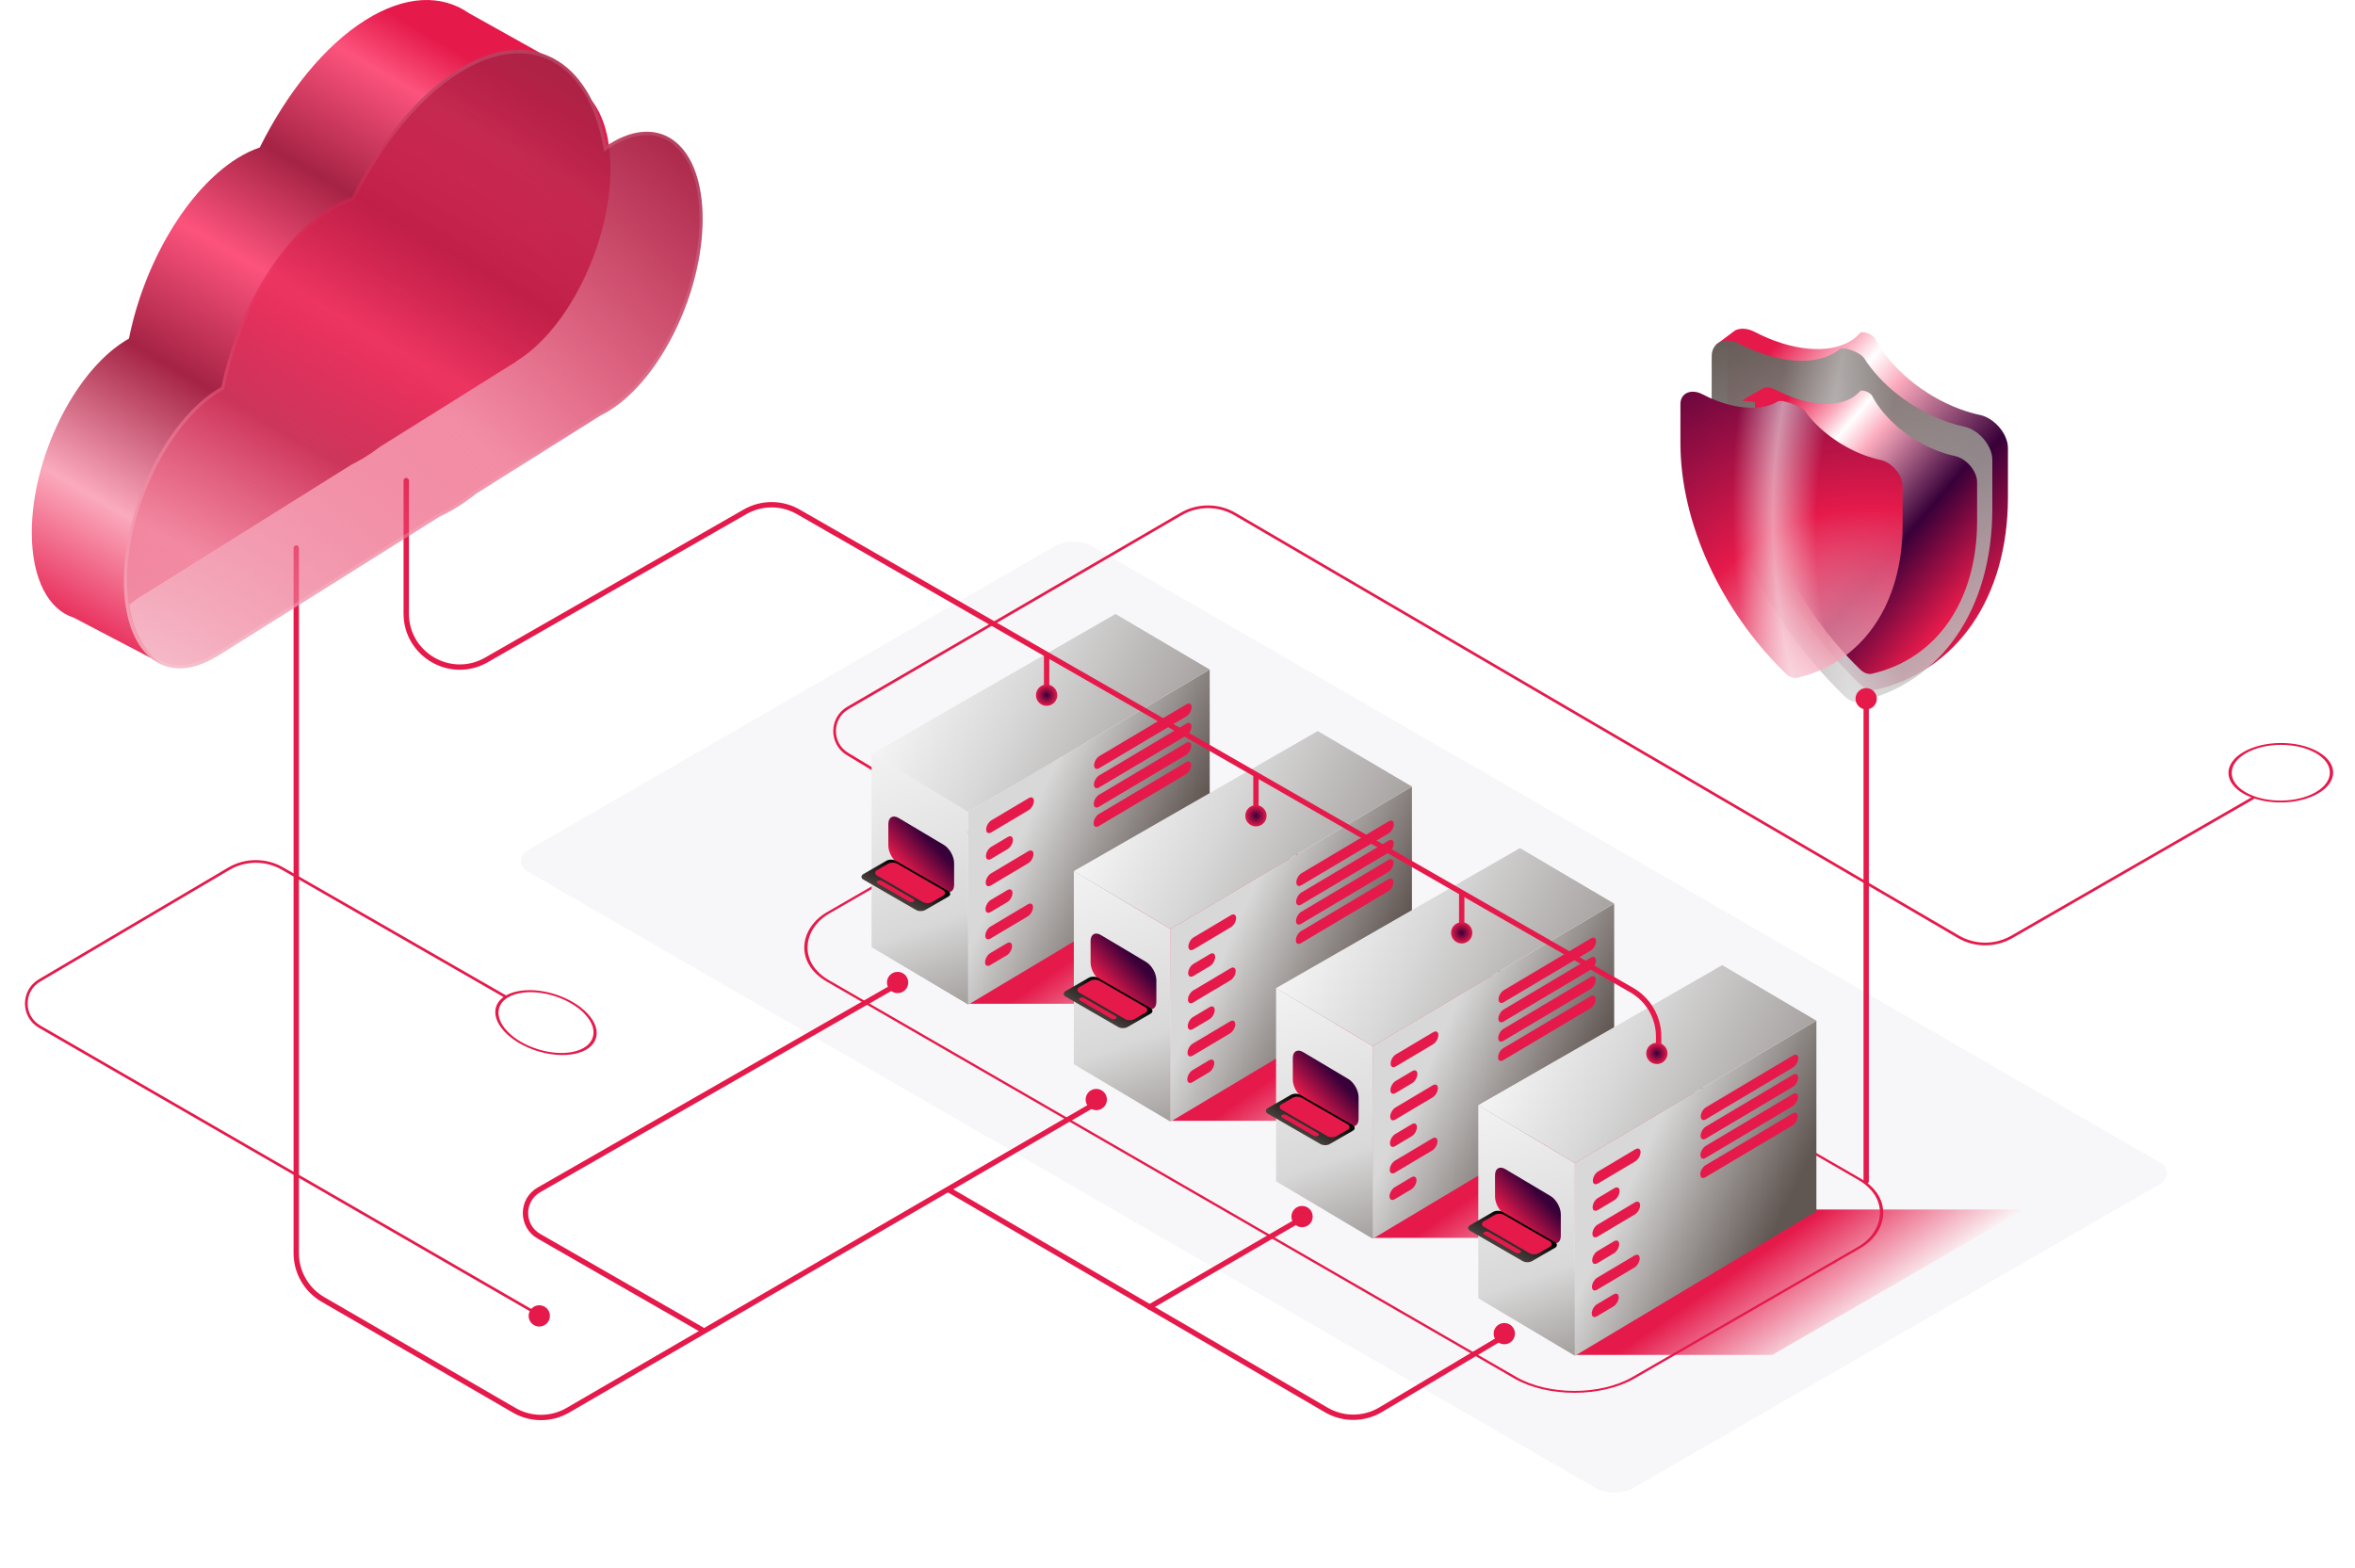 <svg width="440" height="293" viewBox="0 0 440 293" fill="none" xmlns="http://www.w3.org/2000/svg">
<g filter="url(#filter0_d_3283_10066)">
<rect width="238.438" height="121.699" rx="4" transform="matrix(0.866 0.5 -0.866 0.5 195.544 93.051)" fill="#F7F7F9"/>
</g>
<path d="M378.19 226.039L331.116 253.217H294.314V226.039H378.19Z" fill="url(#paint0_linear_3283_10066)"/>
<path d="M340.406 204.165L293.333 231.342H256.531V204.165H340.406Z" fill="url(#paint1_linear_3283_10066)"/>
<path d="M302.623 182.29L255.55 209.467H218.748V182.29H302.623Z" fill="url(#paint2_linear_3283_10066)"/>
<path d="M264.839 160.415L217.766 187.593H180.964V160.415H264.839Z" fill="url(#paint3_linear_3283_10066)"/>
<path d="M420.923 149.146L375.905 175.084C372.796 176.876 368.965 176.864 365.867 175.053L230.744 96.077C227.632 94.258 223.782 94.255 220.667 96.069L158.417 132.312C155.136 134.222 155.097 138.947 158.345 140.912L179.638 153.786" stroke="#E51A4B" stroke-width="0.5" stroke-linecap="round"/>
<rect x="-1.49012e-08" y="0.25" width="173.762" height="74.221" rx="12.75" transform="matrix(0.866 0.5 -0.866 0.5 208.176 139.738)" stroke="#E51A4B" stroke-width="0.5"/>
<path d="M180.896 151.748L226.018 125.126L226.018 160.772L180.896 187.763L180.896 151.748Z" fill="url(#paint4_linear_3283_10066)"/>
<path d="M184.252 155.01C184.257 154.387 184.695 153.624 185.23 153.305L192.21 149.153C192.746 148.834 193.176 149.081 193.171 149.704C193.166 150.327 192.727 151.09 192.192 151.409L185.212 155.561C184.677 155.88 184.247 155.633 184.252 155.01Z" fill="#E51A4B"/>
<path d="M184.17 164.936C184.175 164.313 184.613 163.55 185.148 163.232L192.128 159.079C192.664 158.76 193.094 159.007 193.089 159.63C193.083 160.253 192.645 161.016 192.11 161.335L185.13 165.488C184.594 165.806 184.164 165.559 184.17 164.936Z" fill="#E51A4B"/>
<path d="M204.417 143.013C204.422 142.39 204.86 141.627 205.395 141.308L221.682 131.619C222.218 131.3 222.648 131.547 222.642 132.17C222.637 132.793 222.199 133.556 221.664 133.875L205.377 143.564C204.842 143.883 204.412 143.636 204.417 143.013Z" fill="#E51A4B"/>
<path d="M204.386 146.623C204.391 146 204.83 145.237 205.365 144.918L221.652 135.229C222.187 134.91 222.617 135.157 222.612 135.78C222.607 136.403 222.169 137.166 221.633 137.485L205.347 147.174C204.811 147.493 204.381 147.246 204.386 146.623Z" fill="#E51A4B"/>
<path d="M204.357 150.233C204.362 149.61 204.8 148.847 205.336 148.528L221.623 138.839C222.158 138.52 222.588 138.767 222.583 139.39C222.578 140.013 222.14 140.776 221.604 141.095L205.317 150.784C204.782 151.103 204.352 150.856 204.357 150.233Z" fill="#E51A4B"/>
<path d="M204.327 153.842C204.332 153.219 204.77 152.456 205.306 152.138L221.592 142.448C222.128 142.129 222.558 142.376 222.553 142.999C222.548 143.622 222.109 144.385 221.574 144.704L205.287 154.394C204.752 154.712 204.322 154.465 204.327 153.842Z" fill="#E51A4B"/>
<path d="M184.09 174.863C184.095 174.24 184.533 173.477 185.068 173.158L192.048 169.005C192.584 168.687 193.014 168.934 193.009 169.557C193.003 170.18 192.565 170.943 192.03 171.261L185.05 175.414C184.514 175.733 184.085 175.486 184.09 174.863Z" fill="#E51A4B"/>
<path d="M184.211 159.973C184.216 159.35 184.654 158.587 185.19 158.268L188.292 156.423C188.827 156.104 189.257 156.351 189.252 156.974C189.247 157.597 188.809 158.36 188.273 158.679L185.171 160.524C184.636 160.843 184.206 160.596 184.211 159.973Z" fill="#E51A4B"/>
<path d="M184.13 169.899C184.135 169.276 184.573 168.513 185.108 168.194L188.211 166.349C188.746 166.03 189.176 166.277 189.171 166.9C189.166 167.523 188.728 168.286 188.192 168.605L185.09 170.45C184.555 170.769 184.125 170.522 184.13 169.899Z" fill="#E51A4B"/>
<path d="M184.048 179.826C184.053 179.204 184.491 178.44 185.026 178.122L188.129 176.276C188.664 175.958 189.094 176.204 189.089 176.827C189.084 177.45 188.645 178.214 188.11 178.532L185.008 180.378C184.472 180.696 184.043 180.449 184.048 179.826Z" fill="#E51A4B"/>
<path d="M162.847 140.918L180.896 151.747V187.753L162.847 177.016V140.918Z" fill="url(#paint5_linear_3283_10066)"/>
<path d="M165.975 153.985C165.975 152.739 166.835 152.24 167.896 152.871L176.344 157.898C177.404 158.528 178.264 160.05 178.264 161.296V165.357C178.264 166.603 177.404 167.102 176.344 166.471L167.896 161.445C166.835 160.814 165.975 159.292 165.975 158.046V153.985Z" fill="url(#paint6_linear_3283_10066)"/>
<rect width="13.389" height="7.007" rx="1" transform="matrix(0.866 0.5 -0.866 0.5 166.482 160.363)" fill="url(#paint7_linear_3283_10066)"/>
<rect width="11.901" height="4.407" rx="1" transform="matrix(0.866 0.5 -0.866 0.5 166.794 160.927)" fill="#E51A4B"/>
<rect width="7.768" height="0.939" rx="0.47" transform="matrix(0.866 0.5 -0.866 0.5 164.362 164.397)" fill="#E51A4B"/>
<path d="M208.42 114.747L162.847 140.918L180.895 151.747L226.017 125.125L208.42 114.747Z" fill="url(#paint8_linear_3283_10066)"/>
<path d="M218.681 173.622L263.803 147.001L263.803 182.647L218.681 209.638L218.681 173.622Z" fill="url(#paint9_linear_3283_10066)"/>
<path d="M222.037 176.885C222.042 176.262 222.481 175.498 223.016 175.18L229.996 171.027C230.532 170.709 230.961 170.955 230.956 171.578C230.951 172.201 230.513 172.965 229.978 173.283L222.998 177.436C222.462 177.754 222.032 177.508 222.037 176.885Z" fill="#E51A4B"/>
<path d="M221.955 186.811C221.96 186.188 222.398 185.425 222.934 185.106L229.914 180.954C230.449 180.635 230.879 180.882 230.874 181.505C230.869 182.128 230.431 182.891 229.895 183.21L222.915 187.362C222.38 187.681 221.95 187.434 221.955 186.811Z" fill="#E51A4B"/>
<path d="M242.202 164.888C242.208 164.265 242.646 163.502 243.181 163.183L259.468 153.493C260.003 153.175 260.433 153.422 260.428 154.045C260.423 154.668 259.985 155.431 259.449 155.749L243.163 165.439C242.627 165.758 242.197 165.511 242.202 164.888Z" fill="#E51A4B"/>
<path d="M242.172 168.498C242.177 167.875 242.615 167.112 243.151 166.793L259.438 157.103C259.973 156.785 260.403 157.032 260.398 157.655C260.393 158.278 259.954 159.041 259.419 159.359L243.132 169.049C242.597 169.368 242.167 169.121 242.172 168.498Z" fill="#E51A4B"/>
<path d="M242.143 172.108C242.148 171.485 242.586 170.722 243.122 170.403L259.408 160.713C259.944 160.395 260.374 160.642 260.369 161.265C260.363 161.888 259.925 162.651 259.39 162.969L243.103 172.659C242.568 172.978 242.138 172.731 242.143 172.108Z" fill="#E51A4B"/>
<path d="M242.113 175.717C242.118 175.094 242.556 174.331 243.091 174.012L259.378 164.323C259.914 164.004 260.344 164.251 260.338 164.874C260.333 165.497 259.895 166.26 259.36 166.579L243.073 176.268C242.537 176.587 242.108 176.34 242.113 175.717Z" fill="#E51A4B"/>
<path d="M221.875 196.738C221.88 196.115 222.319 195.351 222.854 195.033L229.834 190.88C230.369 190.562 230.799 190.808 230.794 191.431C230.789 192.054 230.351 192.818 229.816 193.136L222.835 197.289C222.3 197.607 221.87 197.361 221.875 196.738Z" fill="#E51A4B"/>
<path d="M221.996 181.848C222.002 181.225 222.44 180.462 222.975 180.143L226.077 178.297C226.613 177.979 227.043 178.226 227.038 178.849C227.033 179.472 226.594 180.235 226.059 180.553L222.957 182.399C222.421 182.718 221.991 182.471 221.996 181.848Z" fill="#E51A4B"/>
<path d="M221.915 191.774C221.92 191.151 222.359 190.388 222.894 190.069L225.996 188.224C226.532 187.905 226.962 188.152 226.956 188.775C226.951 189.398 226.513 190.161 225.978 190.48L222.876 192.325C222.34 192.644 221.91 192.397 221.915 191.774Z" fill="#E51A4B"/>
<path d="M221.833 201.701C221.838 201.078 222.277 200.315 222.812 199.996L225.914 198.151C226.45 197.832 226.88 198.079 226.874 198.702C226.869 199.325 226.431 200.088 225.896 200.407L222.793 202.253C222.258 202.571 221.828 202.324 221.833 201.701Z" fill="#E51A4B"/>
<path d="M200.633 162.793L218.682 173.622V209.628L200.633 198.89V162.793Z" fill="url(#paint10_linear_3283_10066)"/>
<path d="M203.761 175.86C203.761 174.614 204.621 174.115 205.682 174.746L214.13 179.772C215.19 180.403 216.05 181.925 216.05 183.171V187.232C216.05 188.478 215.19 188.976 214.13 188.346L205.682 183.319C204.621 182.688 203.761 181.167 203.761 179.921V175.86Z" fill="url(#paint11_linear_3283_10066)"/>
<rect width="13.389" height="7.007" rx="1" transform="matrix(0.866 0.5 -0.866 0.5 204.268 182.238)" fill="url(#paint12_linear_3283_10066)"/>
<rect width="11.901" height="4.407" rx="1" transform="matrix(0.866 0.5 -0.866 0.5 204.58 182.802)" fill="#E51A4B"/>
<rect width="7.768" height="0.939" rx="0.47" transform="matrix(0.866 0.5 -0.866 0.5 202.148 186.272)" fill="#E51A4B"/>
<path d="M246.206 136.622L200.633 162.793L218.681 173.622L263.803 147L246.206 136.622Z" fill="url(#paint13_linear_3283_10066)"/>
<path d="M256.464 195.497L301.586 168.875L301.586 204.522L256.464 231.513L256.464 195.497Z" fill="url(#paint14_linear_3283_10066)"/>
<path d="M259.82 198.76C259.825 198.137 260.263 197.373 260.798 197.055L267.778 192.902C268.314 192.584 268.744 192.83 268.739 193.453C268.734 194.076 268.295 194.84 267.76 195.158L260.78 199.311C260.245 199.629 259.815 199.383 259.82 198.76Z" fill="#E51A4B"/>
<path d="M259.738 208.686C259.743 208.063 260.181 207.3 260.716 206.981L267.696 202.829C268.232 202.51 268.662 202.757 268.657 203.38C268.652 204.003 268.213 204.766 267.678 205.085L260.698 209.237C260.162 209.556 259.733 209.309 259.738 208.686Z" fill="#E51A4B"/>
<path d="M279.985 186.763C279.99 186.14 280.428 185.376 280.963 185.058L297.25 175.368C297.786 175.05 298.215 175.296 298.21 175.919C298.205 176.542 297.767 177.306 297.232 177.624L280.945 187.314C280.409 187.632 279.98 187.386 279.985 186.763Z" fill="#E51A4B"/>
<path d="M279.954 190.373C279.96 189.75 280.398 188.986 280.933 188.668L297.22 178.978C297.755 178.66 298.185 178.906 298.18 179.529C298.175 180.152 297.737 180.916 297.201 181.234L280.915 190.924C280.379 191.242 279.949 190.996 279.954 190.373Z" fill="#E51A4B"/>
<path d="M279.924 193.983C279.929 193.36 280.368 192.597 280.903 192.278L297.19 182.588C297.725 182.27 298.155 182.517 298.15 183.14C298.145 183.763 297.707 184.526 297.171 184.844L280.884 194.534C280.349 194.853 279.919 194.606 279.924 193.983Z" fill="#E51A4B"/>
<path d="M279.895 197.592C279.9 196.969 280.338 196.206 280.874 195.887L297.161 186.197C297.696 185.879 298.126 186.126 298.121 186.749C298.116 187.372 297.677 188.135 297.142 188.453L280.855 198.143C280.32 198.462 279.89 198.215 279.895 197.592Z" fill="#E51A4B"/>
<path d="M259.657 218.612C259.662 217.989 260.1 217.226 260.635 216.908L267.615 212.755C268.151 212.436 268.581 212.683 268.576 213.306C268.57 213.929 268.132 214.692 267.597 215.011L260.617 219.164C260.081 219.482 259.652 219.235 259.657 218.612Z" fill="#E51A4B"/>
<path d="M259.779 203.722C259.784 203.1 260.222 202.336 260.757 202.018L263.86 200.172C264.395 199.854 264.825 200.1 264.82 200.723C264.815 201.346 264.377 202.11 263.841 202.428L260.739 204.274C260.203 204.592 259.774 204.345 259.779 203.722Z" fill="#E51A4B"/>
<path d="M259.698 213.649C259.703 213.026 260.141 212.263 260.676 211.944L263.779 210.098C264.314 209.78 264.744 210.027 264.739 210.65C264.734 211.273 264.296 212.036 263.76 212.354L260.658 214.2C260.122 214.519 259.693 214.272 259.698 213.649Z" fill="#E51A4B"/>
<path d="M259.616 223.576C259.621 222.953 260.059 222.19 260.594 221.871L263.697 220.026C264.232 219.707 264.662 219.954 264.657 220.577C264.652 221.2 264.214 221.963 263.678 222.282L260.576 224.127C260.041 224.446 259.611 224.199 259.616 223.576Z" fill="#E51A4B"/>
<path d="M238.415 184.667L256.464 195.497V231.503L238.415 220.765V184.667Z" fill="url(#paint15_linear_3283_10066)"/>
<path d="M241.544 197.735C241.544 196.489 242.403 195.99 243.464 196.621L251.912 201.647C252.973 202.278 253.832 203.8 253.832 205.046V209.107C253.832 210.353 252.973 210.851 251.912 210.22L243.464 205.194C242.403 204.563 241.544 203.042 241.544 201.796V197.735Z" fill="url(#paint16_linear_3283_10066)"/>
<rect width="13.389" height="7.007" rx="1" transform="matrix(0.866 0.5 -0.866 0.5 242.051 204.113)" fill="url(#paint17_linear_3283_10066)"/>
<rect width="11.901" height="4.407" rx="1" transform="matrix(0.866 0.5 -0.866 0.5 242.363 204.676)" fill="#E51A4B"/>
<rect width="7.768" height="0.939" rx="0.47" transform="matrix(0.866 0.5 -0.866 0.5 239.931 208.147)" fill="#E51A4B"/>
<path d="M283.988 158.497L238.415 184.668L256.464 195.497L301.586 168.875L283.988 158.497Z" fill="url(#paint18_linear_3283_10066)"/>
<path d="M294.247 217.372L339.369 190.75L339.369 226.396L294.247 253.388L294.247 217.372Z" fill="url(#paint19_linear_3283_10066)"/>
<path d="M297.603 220.634C297.608 220.011 298.046 219.248 298.582 218.93L305.562 214.777C306.097 214.458 306.527 214.705 306.522 215.328C306.517 215.951 306.078 216.714 305.543 217.033L298.563 221.186C298.028 221.504 297.598 221.257 297.603 220.634Z" fill="#E51A4B"/>
<path d="M297.521 230.561C297.526 229.938 297.964 229.174 298.499 228.856L305.479 224.703C306.015 224.385 306.445 224.631 306.44 225.254C306.435 225.877 305.996 226.641 305.461 226.959L298.481 231.112C297.945 231.43 297.516 231.184 297.521 230.561Z" fill="#E51A4B"/>
<path d="M317.767 208.637C317.772 208.014 318.21 207.251 318.746 206.933L335.032 197.243C335.568 196.924 335.998 197.171 335.993 197.794C335.987 198.417 335.549 199.18 335.014 199.499L318.727 209.189C318.192 209.507 317.762 209.26 317.767 208.637Z" fill="#E51A4B"/>
<path d="M317.737 212.247C317.743 211.624 318.181 210.861 318.716 210.543L335.003 200.853C335.538 200.534 335.968 200.781 335.963 201.404C335.958 202.027 335.52 202.79 334.984 203.109L318.698 212.799C318.162 213.117 317.732 212.87 317.737 212.247Z" fill="#E51A4B"/>
<path d="M317.708 215.857C317.713 215.234 318.152 214.471 318.687 214.152L334.974 204.463C335.509 204.144 335.939 204.391 335.934 205.014C335.929 205.637 335.491 206.4 334.955 206.719L318.668 216.409C318.133 216.727 317.703 216.48 317.708 215.857Z" fill="#E51A4B"/>
<path d="M317.678 219.467C317.683 218.844 318.121 218.08 318.657 217.762L334.944 208.072C335.479 207.754 335.909 208 335.904 208.623C335.899 209.246 335.46 210.01 334.925 210.328L318.638 220.018C318.103 220.336 317.673 220.09 317.678 219.467Z" fill="#E51A4B"/>
<path d="M297.439 240.487C297.445 239.864 297.883 239.101 298.418 238.783L305.398 234.63C305.934 234.311 306.364 234.558 306.358 235.181C306.353 235.804 305.915 236.567 305.38 236.886L298.4 241.039C297.864 241.357 297.434 241.11 297.439 240.487Z" fill="#E51A4B"/>
<path d="M297.561 225.597C297.566 224.974 298.004 224.211 298.54 223.892L301.642 222.047C302.177 221.728 302.607 221.975 302.602 222.598C302.597 223.221 302.159 223.984 301.623 224.303L298.521 226.148C297.986 226.467 297.556 226.22 297.561 225.597Z" fill="#E51A4B"/>
<path d="M297.481 235.524C297.486 234.901 297.924 234.137 298.46 233.819L301.562 231.973C302.097 231.655 302.527 231.901 302.522 232.524C302.517 233.147 302.079 233.911 301.543 234.229L298.441 236.075C297.906 236.393 297.476 236.147 297.481 235.524Z" fill="#E51A4B"/>
<path d="M297.399 245.451C297.404 244.828 297.842 244.065 298.377 243.746L301.48 241.9C302.015 241.582 302.445 241.829 302.44 242.452C302.435 243.075 301.997 243.838 301.461 244.156L298.359 246.002C297.823 246.321 297.394 246.074 297.399 245.451Z" fill="#E51A4B"/>
<path d="M276.199 206.542L294.248 217.372V253.378L276.199 242.64V206.542Z" fill="url(#paint20_linear_3283_10066)"/>
<path d="M279.327 219.609C279.327 218.363 280.187 217.865 281.247 218.496L289.695 223.522C290.756 224.153 291.615 225.674 291.615 226.92V230.981C291.615 232.227 290.756 232.726 289.695 232.095L281.247 227.069C280.187 226.438 279.327 224.916 279.327 223.67V219.609Z" fill="url(#paint21_linear_3283_10066)"/>
<rect width="13.389" height="7.007" rx="1" transform="matrix(0.866 0.5 -0.866 0.5 279.834 225.988)" fill="url(#paint22_linear_3283_10066)"/>
<rect width="11.901" height="4.407" rx="1" transform="matrix(0.866 0.5 -0.866 0.5 280.146 226.551)" fill="#E51A4B"/>
<rect width="7.768" height="0.939" rx="0.47" transform="matrix(0.866 0.5 -0.866 0.5 277.714 230.022)" fill="#E51A4B"/>
<path d="M321.771 180.372L276.198 206.542L294.247 217.372L339.369 190.75L321.771 180.372Z" fill="url(#paint23_linear_3283_10066)"/>
<path d="M131.248 248.577L100.693 231.041C97.344 229.119 97.345 224.287 100.695 222.367L167.706 183.947" stroke="#E51A4B" stroke-linecap="round"/>
<path fill-rule="evenodd" clip-rule="evenodd" d="M324.187 61.746C325.182 61.242 326.558 61.346 327.91 62.053C329.093 62.673 330.322 63.222 331.582 63.687C338.584 66.27 344.723 65.524 347.5 62.251C347.931 61.743 349.942 62.49 350.37 63.317C353.123 68.631 359.222 73.884 366.232 76.47C367.511 76.942 368.757 77.303 369.957 77.557C372.509 78.098 375.158 80.994 375.158 83.744V92.895C375.158 111.649 365.655 125.435 350.309 128.946C349.46 129.14 348.424 128.758 347.575 127.937C332.229 113.103 322.726 92.306 322.726 73.553V64.882L320.536 64.483L323.995 61.889C324.058 61.837 324.119 61.792 324.175 61.754L324.187 61.745L324.187 61.746Z" fill="url(#paint24_linear_3283_10066)"/>
<path d="M324.989 64.243C322.442 62.909 319.805 63.853 319.805 66.597V75.742C319.805 94.496 329.308 115.293 344.654 130.127C345.503 130.948 346.539 131.33 347.388 131.135C362.734 127.624 372.237 113.839 372.237 95.085V85.933C372.237 83.183 369.588 80.288 367.036 79.746C365.836 79.492 364.59 79.132 363.311 78.66C356.943 76.311 351.328 71.761 348.289 66.964C347.601 65.879 344.426 64.7 343.735 65.274C340.673 67.822 335.023 68.224 328.661 65.876C327.401 65.412 326.172 64.862 324.989 64.243Z" fill="url(#paint25_linear_3283_10066)"/>
<path d="M324.989 64.243C322.442 62.909 319.805 63.853 319.805 66.597V75.742C319.805 94.496 329.308 115.293 344.654 130.127C345.503 130.948 346.539 131.33 347.388 131.135C362.734 127.624 372.237 113.839 372.237 95.085V85.933C372.237 83.183 369.588 80.288 367.036 79.746C365.836 79.492 364.59 79.132 363.311 78.66C356.943 76.311 351.328 71.761 348.289 66.964C347.601 65.879 344.426 64.7 343.735 65.274C340.673 67.822 335.023 68.224 328.661 65.876C327.401 65.412 326.172 64.862 324.989 64.243Z" fill="url(#paint26_radial_3283_10066)" fill-opacity="0.5"/>
<g filter="url(#filter1_d_3283_10066)">
<path fill-rule="evenodd" clip-rule="evenodd" d="M318.344 71.603C319.131 71.204 319.917 71.396 320.987 71.956C321.924 72.447 322.897 72.882 323.894 73.25C329.438 75.295 334.299 74.704 336.497 72.113C336.839 71.711 338.431 72.302 338.77 72.957C340.95 77.164 345.778 81.323 351.329 83.371C352.341 83.745 353.328 84.03 354.278 84.231C356.299 84.66 358.395 86.953 358.395 89.13V96.376C358.395 111.224 350.872 122.139 338.722 124.918C338.049 125.072 337.229 124.77 336.557 124.12C324.407 112.375 316.883 95.909 316.883 81.061V74.108L316.853 74.16L314.541 73.871C314.931 73.516 316.494 72.642 317.523 72.068C317.892 71.862 318.192 71.694 318.344 71.603L318.344 71.603Z" fill="url(#paint27_linear_3283_10066)"/>
</g>
<path d="M318.066 73.68C316.05 72.625 313.963 73.372 313.963 75.544V82.785C313.963 97.633 321.486 114.099 333.636 125.844C334.309 126.494 335.129 126.796 335.801 126.642C347.951 123.863 355.475 112.948 355.475 98.1V90.854C355.475 88.677 353.378 86.384 351.357 85.956C350.407 85.754 349.421 85.469 348.408 85.095C343.845 83.412 339.769 80.301 337.253 76.909C336.486 75.876 332.936 74.558 332.168 75.023C329.634 76.555 325.535 76.657 320.974 74.974C319.976 74.606 319.003 74.171 318.066 73.68Z" fill="url(#paint28_radial_3283_10066)"/>
<path d="M318.066 73.68C316.05 72.625 313.963 73.372 313.963 75.544V82.785C313.963 97.633 321.486 114.099 333.636 125.844C334.309 126.494 335.129 126.796 335.801 126.642C347.951 123.863 355.475 112.948 355.475 98.1V90.854C355.475 88.677 353.378 86.384 351.357 85.956C350.407 85.754 349.421 85.469 348.408 85.095C343.845 83.412 339.769 80.301 337.253 76.909C336.486 75.876 332.936 74.558 332.168 75.023C329.634 76.555 325.535 76.657 320.974 74.974C319.976 74.606 319.003 74.171 318.066 73.68Z" fill="url(#paint29_radial_3283_10066)" fill-opacity="0.7"/>
<path d="M55.349 102.414V234.198C55.349 237.764 57.249 241.06 60.334 242.849L96.065 263.562C99.17 265.363 103.003 265.36 106.107 263.556L204.827 206.153" stroke="#E51A4B" stroke-linecap="round"/>
<path d="M177.318 222.393L247.796 263.505C250.937 265.337 254.825 265.32 257.949 263.46L280.726 249.902" stroke="#E51A4B" stroke-linecap="round"/>
<path d="M214.771 244.268L243.274 227.696" stroke="#E51A4B" stroke-linecap="round"/>
<path d="M309.892 195.547V193.714C309.892 190.133 307.977 186.825 304.87 185.042L149.147 95.656C146.067 93.888 142.28 93.887 139.199 95.652L90.869 123.336C84.202 127.155 75.898 122.342 75.898 114.659V102.082V89.819" stroke="#E51A4B" stroke-linecap="round"/>
<path d="M273.103 167.043V174.335" stroke="#E51A4B" stroke-linecap="round"/>
<path d="M234.657 145.169V152.461" stroke="#E51A4B" stroke-linecap="round"/>
<path d="M195.547 122.631V129.923" stroke="#E51A4B" stroke-linecap="round"/>
<path fill-rule="evenodd" clip-rule="evenodd" d="M24.174 112.981C24.637 112.66 25.094 112.316 25.547 111.949L65.592 86.884C66.488 86.445 67.395 85.939 68.312 85.364C69.231 84.79 70.137 84.161 71.033 83.478L96.426 67.585V67.53C96.511 67.477 96.597 67.425 96.683 67.371C106.279 61.364 114.059 45.345 114.059 31.591C114.059 25.243 112.401 20.488 109.674 17.797C107.3 13.362 102.879 10.872 103.78 11.492L87.604 2.45C82.531 -1.073 75.755 -0.924 68.312 3.733C60.63 8.542 53.658 17.267 48.535 27.561C47.166 28.021 45.75 28.7 44.298 29.608C34.862 35.514 26.863 49.341 24.097 63.276C23.838 63.421 23.579 63.575 23.317 63.739C13.72 69.746 5.941 85.765 5.941 99.519C5.941 108.235 9.065 113.951 13.795 115.439L30.329 124.092C30.329 124.092 25.173 121.177 24.174 112.981Z" fill="url(#paint30_linear_3283_10066)"/>
<path fill-rule="evenodd" clip-rule="evenodd" d="M82.168 96.522C83.27 96.018 84.392 95.412 85.529 94.7C86.697 93.969 87.848 93.147 88.98 92.243L112.222 77.641C112.774 77.372 113.332 77.061 113.898 76.707C123.494 70.7 131.274 54.68 131.274 40.927C131.274 27.172 123.494 20.892 113.898 26.897C113.866 26.917 113.835 26.937 113.805 26.956C113.628 27.069 113.452 27.184 113.277 27.302C113.237 27.082 113.196 26.863 113.154 26.646C110.055 10.852 98.862 4.723 85.529 13.069C77.846 17.878 70.873 26.602 65.75 36.898C64.381 37.357 62.965 38.035 61.514 38.944C52.142 44.809 44.188 58.487 41.37 72.324C41.093 72.478 40.813 72.644 40.532 72.819C30.935 78.826 23.156 94.846 23.156 108.599C23.156 121.953 30.488 128.262 39.697 123.123C39.86 123.032 40.022 122.938 40.186 122.84C40.209 122.826 40.232 122.813 40.254 122.798C40.261 122.795 40.268 122.791 40.275 122.785V122.84L82.168 96.522ZM40.855 121.75V121.717L39.993 122.238C35.394 125.021 31.374 124.823 28.512 122.456C25.617 120.062 23.736 115.311 23.736 108.599C23.736 101.842 25.649 94.498 28.758 88.097C31.869 81.689 36.147 76.289 40.821 73.363C41.095 73.192 41.365 73.032 41.635 72.882L41.876 72.747L41.935 72.459C44.73 58.74 52.612 45.24 61.803 39.488C63.22 38.599 64.598 37.942 65.921 37.498L66.148 37.421L66.26 37.196C71.349 26.967 78.256 18.346 85.818 13.613C92.463 9.452 98.463 9.009 103.124 11.473C107.794 13.94 111.273 19.406 112.708 27.421L112.868 28.318L113.583 27.834C113.784 27.7 113.986 27.568 114.188 27.441C118.85 24.523 122.933 24.659 125.839 27.005C128.779 29.379 130.695 34.154 130.695 40.927C130.695 47.684 128.781 55.028 125.672 61.43C122.56 67.837 118.284 73.236 113.608 76.163C113.059 76.507 112.517 76.809 111.985 77.069L111.957 77.082L88.661 91.718L88.636 91.737C87.521 92.628 86.387 93.437 85.238 94.156C84.121 94.856 83.022 95.45 81.943 95.944L81.909 95.959L40.855 121.75Z" fill="url(#paint31_radial_3283_10066)" fill-opacity="0.15"/>
<path d="M40.275 122.784C30.798 128.521 23.156 122.23 23.156 108.598C23.156 94.845 30.935 78.825 40.532 72.818C40.813 72.643 41.093 72.477 41.37 72.323C44.188 58.486 52.142 44.808 61.514 38.943C62.965 38.034 64.381 37.356 65.75 36.897C70.873 26.601 77.846 17.877 85.529 13.068C99.045 4.607 110.362 11.021 113.277 27.302C113.483 27.162 113.69 27.027 113.898 26.896C123.494 20.89 131.274 27.171 131.274 40.926C131.274 54.679 123.494 70.699 113.898 76.706C113.332 77.06 112.774 77.371 112.222 77.64L88.98 92.242C87.848 93.146 86.697 93.968 85.529 94.698C84.392 95.41 83.27 96.017 82.168 96.521L40.275 122.839V122.784Z" fill="url(#paint32_radial_3283_10066)"/>
<path fill-rule="evenodd" clip-rule="evenodd" d="M82.168 96.522C83.27 96.018 84.392 95.412 85.529 94.7C86.697 93.969 87.848 93.147 88.98 92.243L112.222 77.641C112.774 77.372 113.332 77.061 113.898 76.707C123.494 70.7 131.274 54.68 131.274 40.927C131.274 27.172 123.494 20.892 113.898 26.897C113.866 26.917 113.835 26.937 113.805 26.956C113.628 27.069 113.452 27.184 113.277 27.302C113.237 27.082 113.196 26.863 113.154 26.646C110.055 10.852 98.862 4.723 85.529 13.069C77.846 17.878 70.873 26.602 65.75 36.898C64.381 37.357 62.965 38.035 61.514 38.944C52.142 44.809 44.188 58.487 41.37 72.324C41.093 72.478 40.813 72.644 40.532 72.819C30.935 78.826 23.156 94.846 23.156 108.599C23.156 121.953 30.488 128.262 39.697 123.123C39.86 123.032 40.022 122.938 40.186 122.84C40.209 122.826 40.232 122.813 40.254 122.798C40.261 122.795 40.268 122.791 40.275 122.785V122.84L82.168 96.522ZM40.855 121.75V121.717L39.993 122.238C35.394 125.021 31.374 124.823 28.512 122.456C25.617 120.062 23.736 115.311 23.736 108.599C23.736 101.842 25.649 94.498 28.758 88.097C31.869 81.689 36.147 76.289 40.821 73.363C41.095 73.192 41.365 73.032 41.635 72.882L41.876 72.747L41.935 72.459C44.73 58.74 52.612 45.24 61.803 39.488C63.22 38.599 64.598 37.942 65.921 37.498L66.148 37.421L66.26 37.196C71.349 26.967 78.256 18.346 85.818 13.613C92.463 9.452 98.463 9.009 103.124 11.473C107.794 13.94 111.273 19.406 112.708 27.421L112.868 28.318L113.583 27.834C113.784 27.7 113.986 27.568 114.188 27.441C118.85 24.523 122.933 24.659 125.839 27.005C128.779 29.379 130.695 34.154 130.695 40.927C130.695 47.684 128.781 55.028 125.672 61.43C122.56 67.837 118.284 73.236 113.608 76.163C113.059 76.507 112.517 76.809 111.985 77.069L111.957 77.082L88.661 91.718L88.636 91.737C87.521 92.628 86.387 93.437 85.238 94.156C84.121 94.856 83.022 95.45 81.943 95.944L81.909 95.959L40.855 121.75Z" fill="url(#paint33_radial_3283_10066)" fill-opacity="0.15"/>
<circle cx="167.706" cy="183.615" r="1.989" fill="#E51A4B"/>
<circle cx="7.954" cy="7.954" r="7.704" transform="matrix(0.978 -0.209 0.68 0.733 88.825 186.94)" stroke="#E51A4B" stroke-width="0.5"/>
<circle cx="7.954" cy="7.954" r="7.704" transform="matrix(0.867 -0.498 0.872 0.49 412.307 144.477)" stroke="#E51A4B" stroke-width="0.5"/>
<circle cx="100.756" cy="245.925" r="1.989" fill="#E51A4B"/>
<circle cx="204.827" cy="205.49" r="1.989" fill="#E51A4B"/>
<circle cx="243.274" cy="227.365" r="1.989" fill="#E51A4B"/>
<circle cx="348.67" cy="130.586" r="1.989" fill="#E51A4B"/>
<circle cx="281.058" cy="249.24" r="1.989" fill="#E51A4B"/>
<circle cx="309.561" cy="196.873" r="1.989" fill="url(#paint34_radial_3283_10066)"/>
<circle cx="273.103" cy="174.335" r="1.989" fill="url(#paint35_radial_3283_10066)"/>
<circle cx="234.657" cy="152.46" r="1.989" fill="url(#paint36_radial_3283_10066)"/>
<circle cx="195.547" cy="129.923" r="1.989" fill="url(#paint37_radial_3283_10066)"/>
<path d="M348.671 220.736V130.586" stroke="#E51A4B" stroke-linecap="round"/>
<path d="M94.459 186.267L52.776 162.321C49.655 160.528 45.811 160.551 42.712 162.381L7.374 183.24C4.078 185.185 4.101 189.961 7.415 191.875L100.425 245.594" stroke="#E51A4B" stroke-width="0.5" stroke-linecap="round"/>
<defs>
<filter id="filter0_d_3283_10066" x="83.179" y="87.223" width="335.829" height="205.725" filterUnits="userSpaceOnUse" color-interpolation-filters="sRGB">
<feFlood flood-opacity="0" result="BackgroundImageFix"/>
<feColorMatrix in="SourceAlpha" type="matrix" values="0 0 0 0 0 0 0 0 0 0 0 0 0 0 0 0 0 0 127 0" result="hardAlpha"/>
<feOffset dx="5" dy="7"/>
<feGaussianBlur stdDeviation="7"/>
<feComposite in2="hardAlpha" operator="out"/>
<feColorMatrix type="matrix" values="0 0 0 0 0.898 0 0 0 0 0.102 0 0 0 0 0.294 0 0 0 0.4 0"/>
<feBlend mode="normal" in2="BackgroundImageFix" result="effect1_dropShadow_3283_10066"/>
<feBlend mode="normal" in="SourceGraphic" in2="effect1_dropShadow_3283_10066" result="shape"/>
</filter>
<filter id="filter1_d_3283_10066" x="311.541" y="58.392" width="71.855" height="81.566" filterUnits="userSpaceOnUse" color-interpolation-filters="sRGB">
<feFlood flood-opacity="0" result="BackgroundImageFix"/>
<feColorMatrix in="SourceAlpha" type="matrix" values="0 0 0 0 0 0 0 0 0 0 0 0 0 0 0 0 0 0 127 0" result="hardAlpha"/>
<feOffset dx="11" dy="1"/>
<feGaussianBlur stdDeviation="7"/>
<feComposite in2="hardAlpha" operator="out"/>
<feColorMatrix type="matrix" values="0 0 0 0 0.22 0 0 0 0 0 0 0 0 0 0.224 0 0 0 0.3 0"/>
<feBlend mode="normal" in2="BackgroundImageFix" result="effect1_dropShadow_3283_10066"/>
<feBlend mode="normal" in="SourceGraphic" in2="effect1_dropShadow_3283_10066" result="shape"/>
</filter>
<linearGradient id="paint0_linear_3283_10066" x1="327.458" y1="235.319" x2="348.007" y2="264.817" gradientUnits="userSpaceOnUse">
<stop stop-color="#E51A4B"/>
<stop offset="0.605" stop-color="#FBFAFA"/>
</linearGradient>
<linearGradient id="paint1_linear_3283_10066" x1="289.675" y1="213.445" x2="310.224" y2="242.943" gradientUnits="userSpaceOnUse">
<stop stop-color="#E51A4B"/>
<stop offset="0.605" stop-color="#FBFAFA"/>
</linearGradient>
<linearGradient id="paint2_linear_3283_10066" x1="251.892" y1="191.57" x2="272.441" y2="221.068" gradientUnits="userSpaceOnUse">
<stop stop-color="#E51A4B"/>
<stop offset="0.605" stop-color="#FBFAFA"/>
</linearGradient>
<linearGradient id="paint3_linear_3283_10066" x1="214.107" y1="169.695" x2="234.656" y2="199.193" gradientUnits="userSpaceOnUse">
<stop stop-color="#E51A4B"/>
<stop offset="0.605" stop-color="#FBFAFA"/>
</linearGradient>
<linearGradient id="paint4_linear_3283_10066" x1="179.685" y1="147.174" x2="242.253" y2="176.118" gradientUnits="userSpaceOnUse">
<stop offset="0.202" stop-color="#D8D8D8"/>
<stop offset="0.613" stop-color="#605652"/>
</linearGradient>
<linearGradient id="paint5_linear_3283_10066" x1="154.59" y1="110.286" x2="188.253" y2="207.479" gradientUnits="userSpaceOnUse">
<stop offset="0.209" stop-color="#FBFAFA"/>
<stop offset="0.636" stop-color="#D8D8D8"/>
<stop offset="1" stop-color="#605652"/>
</linearGradient>
<linearGradient id="paint6_linear_3283_10066" x1="172.12" y1="155.384" x2="166.877" y2="160.391" gradientUnits="userSpaceOnUse">
<stop stop-color="#380039"/>
<stop offset="1" stop-color="#E51A4B"/>
</linearGradient>
<linearGradient id="paint7_linear_3283_10066" x1="6.694" y1="-4.98373e-09" x2="6.608" y2="9.405" gradientUnits="userSpaceOnUse">
<stop/>
<stop offset="1" stop-color="#605652"/>
</linearGradient>
<linearGradient id="paint8_linear_3283_10066" x1="160.082" y1="137.546" x2="245.336" y2="180.47" gradientUnits="userSpaceOnUse">
<stop stop-color="#FBFAFA"/>
<stop offset="0.256" stop-color="#D8D8D8"/>
<stop offset="1" stop-color="#605652"/>
</linearGradient>
<linearGradient id="paint9_linear_3283_10066" x1="217.471" y1="169.049" x2="280.039" y2="197.993" gradientUnits="userSpaceOnUse">
<stop offset="0.202" stop-color="#D8D8D8"/>
<stop offset="0.613" stop-color="#605652"/>
</linearGradient>
<linearGradient id="paint10_linear_3283_10066" x1="192.376" y1="132.161" x2="226.039" y2="229.354" gradientUnits="userSpaceOnUse">
<stop offset="0.209" stop-color="#FBFAFA"/>
<stop offset="0.636" stop-color="#D8D8D8"/>
<stop offset="1" stop-color="#605652"/>
</linearGradient>
<linearGradient id="paint11_linear_3283_10066" x1="209.906" y1="177.259" x2="204.663" y2="182.266" gradientUnits="userSpaceOnUse">
<stop stop-color="#380039"/>
<stop offset="1" stop-color="#E51A4B"/>
</linearGradient>
<linearGradient id="paint12_linear_3283_10066" x1="6.694" y1="-4.98373e-09" x2="6.608" y2="9.405" gradientUnits="userSpaceOnUse">
<stop/>
<stop offset="1" stop-color="#605652"/>
</linearGradient>
<linearGradient id="paint13_linear_3283_10066" x1="197.868" y1="159.421" x2="283.122" y2="202.345" gradientUnits="userSpaceOnUse">
<stop stop-color="#FBFAFA"/>
<stop offset="0.256" stop-color="#D8D8D8"/>
<stop offset="1" stop-color="#605652"/>
</linearGradient>
<linearGradient id="paint14_linear_3283_10066" x1="255.253" y1="190.924" x2="317.821" y2="219.867" gradientUnits="userSpaceOnUse">
<stop offset="0.202" stop-color="#D8D8D8"/>
<stop offset="0.613" stop-color="#605652"/>
</linearGradient>
<linearGradient id="paint15_linear_3283_10066" x1="230.159" y1="154.036" x2="263.822" y2="251.228" gradientUnits="userSpaceOnUse">
<stop offset="0.209" stop-color="#FBFAFA"/>
<stop offset="0.636" stop-color="#D8D8D8"/>
<stop offset="1" stop-color="#605652"/>
</linearGradient>
<linearGradient id="paint16_linear_3283_10066" x1="247.688" y1="199.134" x2="242.445" y2="204.141" gradientUnits="userSpaceOnUse">
<stop stop-color="#380039"/>
<stop offset="1" stop-color="#E51A4B"/>
</linearGradient>
<linearGradient id="paint17_linear_3283_10066" x1="6.694" y1="-4.98373e-09" x2="6.608" y2="9.405" gradientUnits="userSpaceOnUse">
<stop/>
<stop offset="1" stop-color="#605652"/>
</linearGradient>
<linearGradient id="paint18_linear_3283_10066" x1="235.65" y1="181.295" x2="320.905" y2="224.22" gradientUnits="userSpaceOnUse">
<stop stop-color="#FBFAFA"/>
<stop offset="0.256" stop-color="#D8D8D8"/>
<stop offset="1" stop-color="#605652"/>
</linearGradient>
<linearGradient id="paint19_linear_3283_10066" x1="293.036" y1="212.799" x2="355.604" y2="241.742" gradientUnits="userSpaceOnUse">
<stop offset="0.202" stop-color="#D8D8D8"/>
<stop offset="0.613" stop-color="#605652"/>
</linearGradient>
<linearGradient id="paint20_linear_3283_10066" x1="267.943" y1="175.911" x2="301.606" y2="273.103" gradientUnits="userSpaceOnUse">
<stop offset="0.209" stop-color="#FBFAFA"/>
<stop offset="0.636" stop-color="#D8D8D8"/>
<stop offset="1" stop-color="#605652"/>
</linearGradient>
<linearGradient id="paint21_linear_3283_10066" x1="285.471" y1="221.009" x2="280.228" y2="226.015" gradientUnits="userSpaceOnUse">
<stop stop-color="#380039"/>
<stop offset="1" stop-color="#E51A4B"/>
</linearGradient>
<linearGradient id="paint22_linear_3283_10066" x1="6.694" y1="-4.98373e-09" x2="6.608" y2="9.405" gradientUnits="userSpaceOnUse">
<stop/>
<stop offset="1" stop-color="#605652"/>
</linearGradient>
<linearGradient id="paint23_linear_3283_10066" x1="273.433" y1="203.17" x2="358.688" y2="246.095" gradientUnits="userSpaceOnUse">
<stop stop-color="#FBFAFA"/>
<stop offset="0.256" stop-color="#D8D8D8"/>
<stop offset="1" stop-color="#605652"/>
</linearGradient>
<linearGradient id="paint24_linear_3283_10066" x1="370.526" y1="124.392" x2="311.943" y2="73.347" gradientUnits="userSpaceOnUse">
<stop offset="0.067" stop-color="#E51A4B"/>
<stop offset="0.328" stop-color="#380039"/>
<stop offset="0.6" stop-color="#FBAABD"/>
<stop offset="0.688" stop-color="white"/>
<stop offset="0.752" stop-color="#FBAABD"/>
<stop offset="0.883" stop-color="#E51A4B"/>
</linearGradient>
<linearGradient id="paint25_linear_3283_10066" x1="318.345" y1="51.704" x2="359.817" y2="148.527" gradientUnits="userSpaceOnUse">
<stop offset="0.077" stop-color="#605652"/>
<stop offset="0.923" stop-color="#D8D8D8" stop-opacity="0.8"/>
</linearGradient>
<radialGradient id="paint26_radial_3283_10066" cx="0" cy="0" r="1" gradientUnits="userSpaceOnUse" gradientTransform="translate(391.516 109.811) rotate(-8.711) scale(57.852 106.555)">
<stop offset="0.668" stop-color="#F7F7F9" stop-opacity="0"/>
<stop offset="0.839" stop-color="#F7F7F9" stop-opacity="0.8"/>
<stop offset="1" stop-color="#F7F7F9" stop-opacity="0"/>
</radialGradient>
<linearGradient id="paint27_linear_3283_10066" x1="353.079" y1="120.73" x2="306.828" y2="81.544" gradientUnits="userSpaceOnUse">
<stop offset="0.067" stop-color="#E51A4B"/>
<stop offset="0.328" stop-color="#380039"/>
<stop offset="0.6" stop-color="#FBAABD"/>
<stop offset="0.688" stop-color="white"/>
<stop offset="0.752" stop-color="#FBAABD"/>
<stop offset="0.883" stop-color="#E51A4B"/>
</linearGradient>
<radialGradient id="paint28_radial_3283_10066" cx="0" cy="0" r="1" gradientUnits="userSpaceOnUse" gradientTransform="translate(352.316 138.54) rotate(-118.782) scale(88.11 81.2)">
<stop stop-color="white" stop-opacity="0.6"/>
<stop offset="0.503" stop-color="#E51A4B"/>
<stop offset="1" stop-color="#380039"/>
</radialGradient>
<radialGradient id="paint29_radial_3283_10066" cx="0" cy="0" r="1" gradientUnits="userSpaceOnUse" gradientTransform="translate(370.739 109.759) rotate(-8.711) scale(45.804 84.365)">
<stop offset="0.668" stop-color="#FBFAFA" stop-opacity="0"/>
<stop offset="0.839" stop-color="#FBFAFA" stop-opacity="0.8"/>
<stop offset="1" stop-color="#FBFAFA" stop-opacity="0"/>
</radialGradient>
<linearGradient id="paint30_linear_3283_10066" x1="12.827" y1="119.984" x2="79.088" y2="6.09" gradientUnits="userSpaceOnUse">
<stop stop-color="#E51A4B"/>
<stop offset="0.196" stop-color="#FBAABD"/>
<stop offset="0.411" stop-color="#A52345"/>
<stop offset="0.594" stop-color="#FC537C"/>
<stop offset="0.75" stop-color="#A52345"/>
<stop offset="0.922" stop-color="#FC537C"/>
<stop offset="1" stop-color="#E51A4B"/>
</linearGradient>
<radialGradient id="paint31_radial_3283_10066" cx="0" cy="0" r="1" gradientUnits="userSpaceOnUse" gradientTransform="translate(77.215 59.088) rotate(90) scale(40.816 54.059)">
<stop stop-color="white" stop-opacity="0.8"/>
<stop offset="0.495" stop-color="white" stop-opacity="0"/>
<stop offset="1" stop-color="white" stop-opacity="0.8"/>
</radialGradient>
<radialGradient id="paint32_radial_3283_10066" cx="0" cy="0" r="1" gradientUnits="userSpaceOnUse" gradientTransform="translate(14.977 160.501) rotate(-54.28) scale(191.889 221.705)">
<stop stop-color="#FBFAFA"/>
<stop offset="0.562" stop-color="#E51A4B" stop-opacity="0.5"/>
<stop offset="0.928" stop-color="#A52345"/>
</radialGradient>
<radialGradient id="paint33_radial_3283_10066" cx="0" cy="0" r="1" gradientUnits="userSpaceOnUse" gradientTransform="translate(77.215 59.088) rotate(90) scale(40.816 54.059)">
<stop stop-color="white" stop-opacity="0.8"/>
<stop offset="0.495" stop-color="white" stop-opacity="0"/>
<stop offset="1" stop-color="white" stop-opacity="0.8"/>
</radialGradient>
<radialGradient id="paint34_radial_3283_10066" cx="0" cy="0" r="1" gradientUnits="userSpaceOnUse" gradientTransform="translate(309.561 196.873) rotate(90) scale(1.989)">
<stop stop-color="#380039"/>
<stop offset="1" stop-color="#E51A4B"/>
</radialGradient>
<radialGradient id="paint35_radial_3283_10066" cx="0" cy="0" r="1" gradientUnits="userSpaceOnUse" gradientTransform="translate(273.103 174.335) rotate(90) scale(1.989)">
<stop stop-color="#380039"/>
<stop offset="1" stop-color="#E51A4B"/>
</radialGradient>
<radialGradient id="paint36_radial_3283_10066" cx="0" cy="0" r="1" gradientUnits="userSpaceOnUse" gradientTransform="translate(234.657 152.46) rotate(90) scale(1.989)">
<stop stop-color="#380039"/>
<stop offset="1" stop-color="#E51A4B"/>
</radialGradient>
<radialGradient id="paint37_radial_3283_10066" cx="0" cy="0" r="1" gradientUnits="userSpaceOnUse" gradientTransform="translate(195.547 129.923) rotate(90) scale(1.989)">
<stop stop-color="#380039"/>
<stop offset="1" stop-color="#E51A4B"/>
</radialGradient>
</defs>
</svg>
